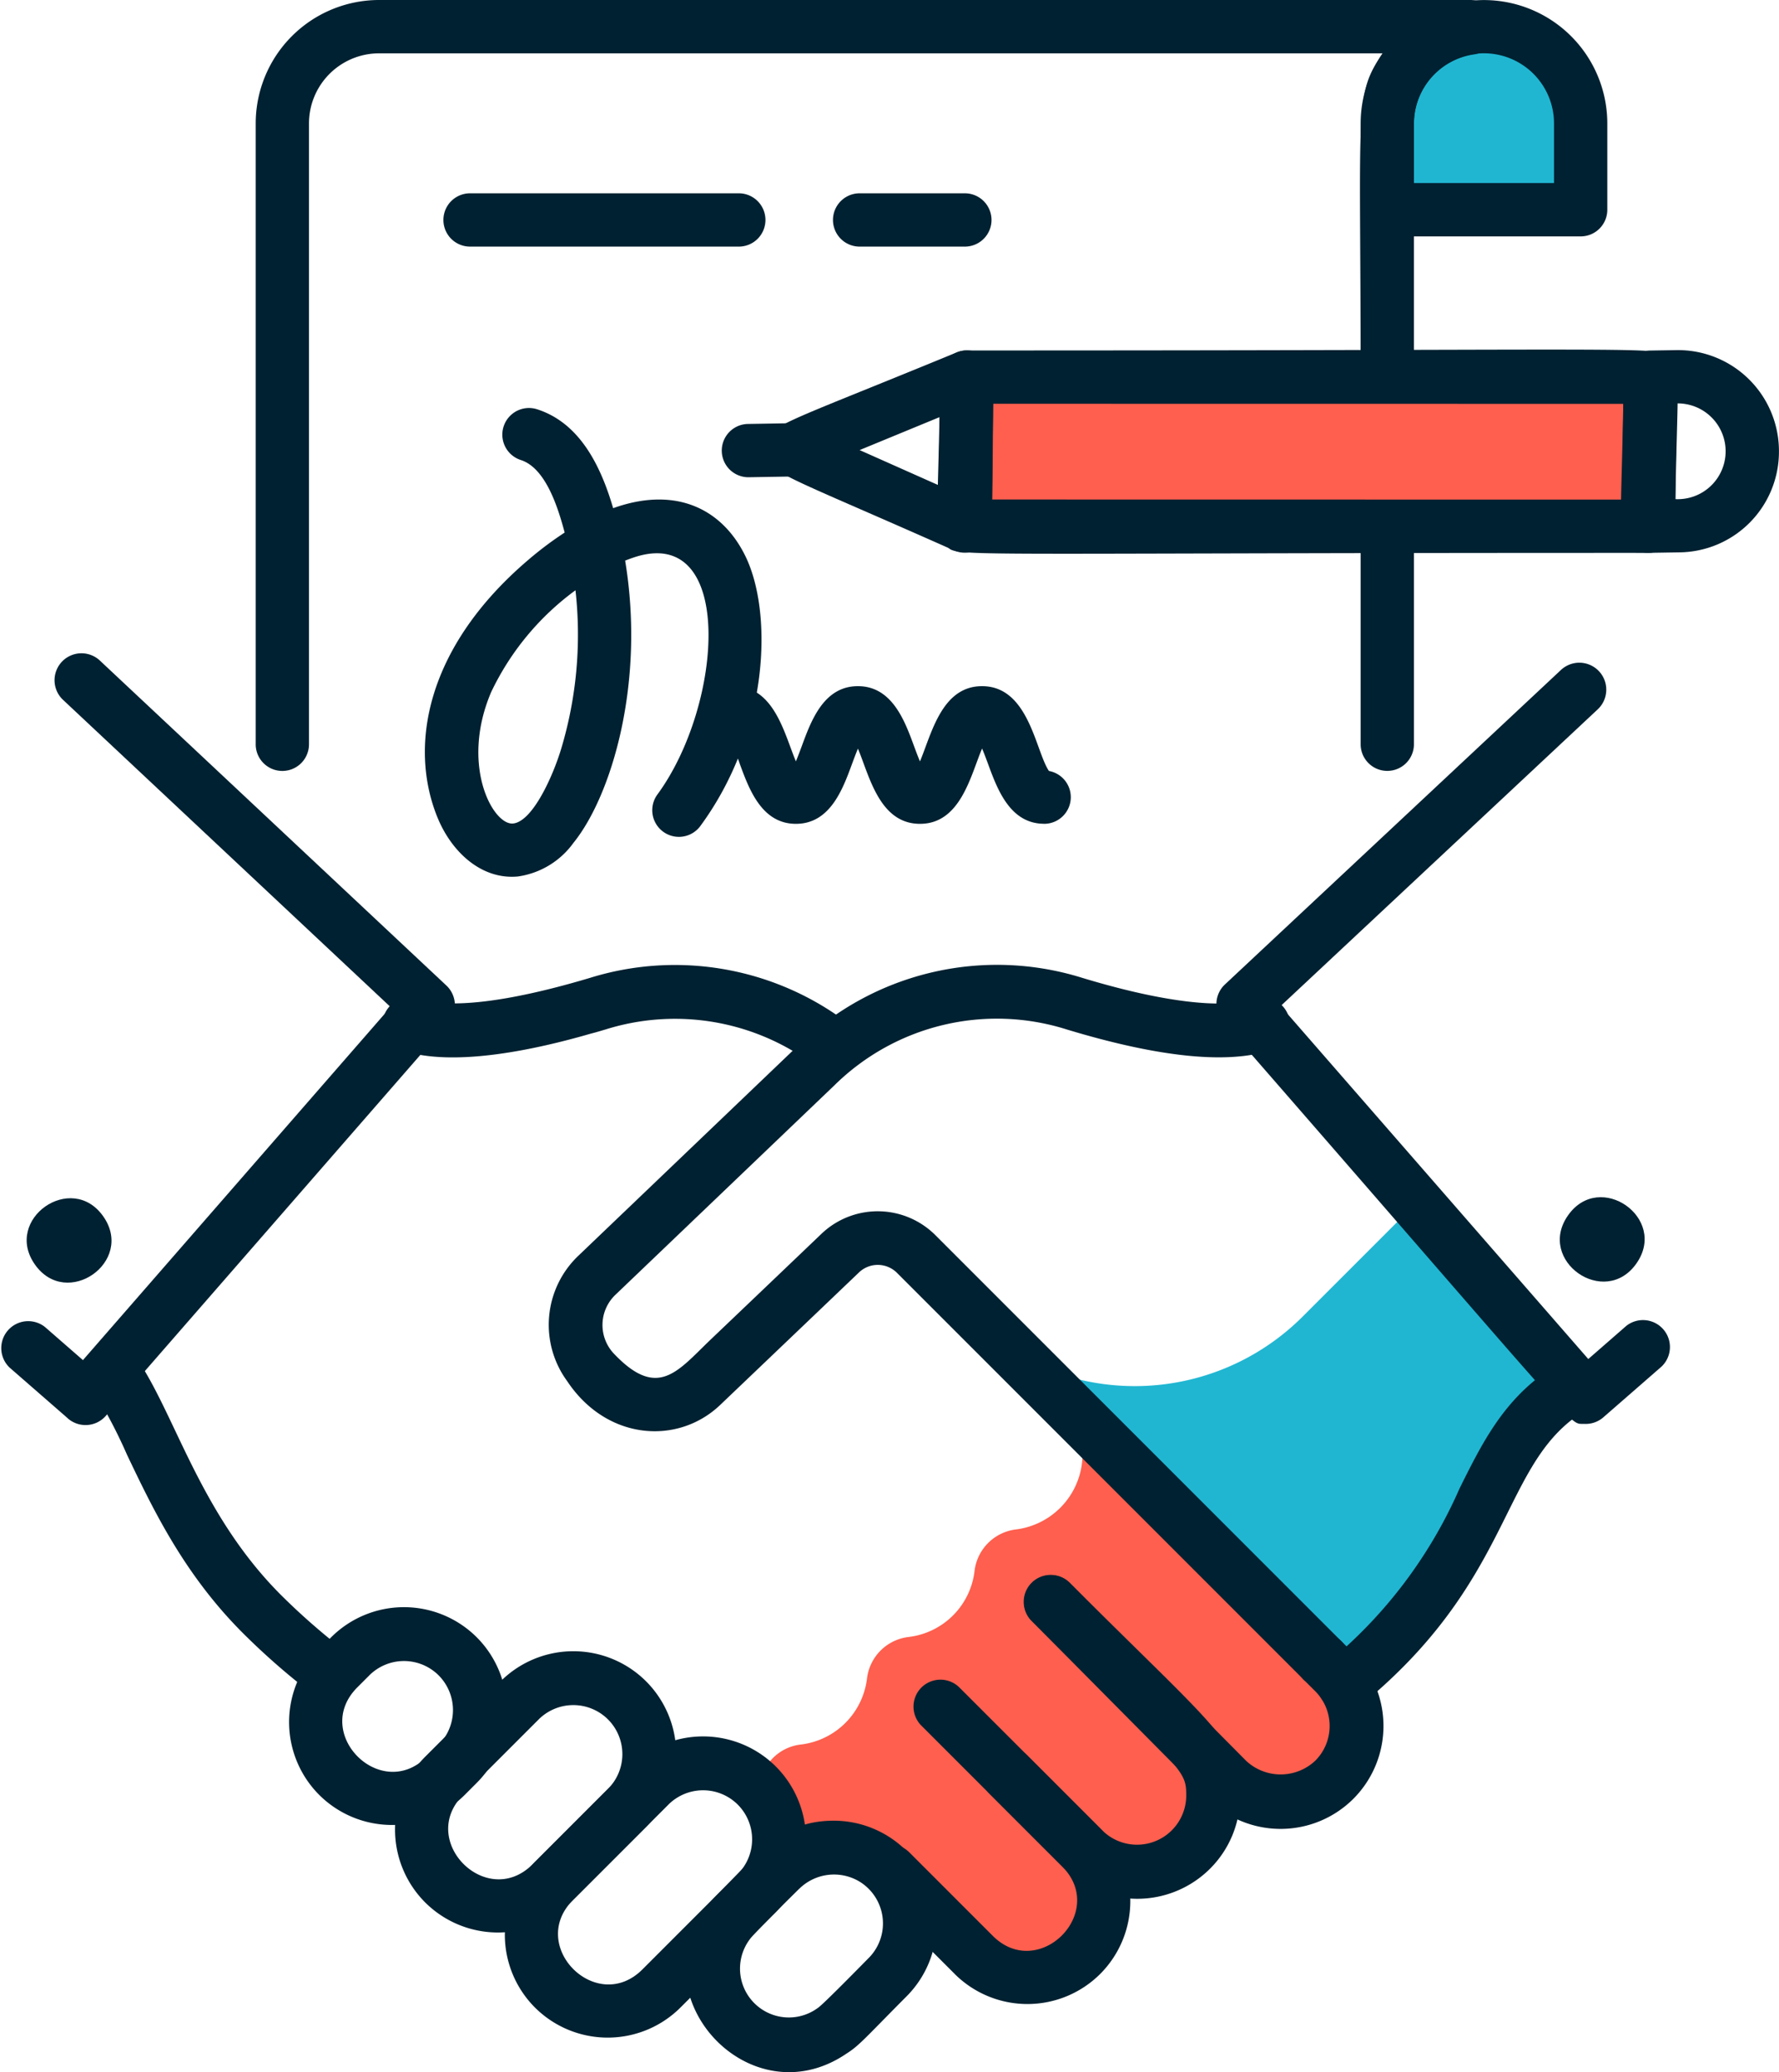 <svg xmlns="http://www.w3.org/2000/svg" width="122.868" height="143.075" viewBox="0 0 122.868 143.075">
  <g id="Group_1604" data-name="Group 1604" transform="translate(-612.622 -825.027)">
    <g id="Mask_Group_1871" data-name="Mask Group 1871" transform="translate(577 730)">
      <g id="Group_933" data-name="Group 933" transform="translate(-30.017 30.233)">
        <g id="Group_1000" data-name="Group 1000" transform="translate(1684.195 990.839)">
          <path id="Path_12749" data-name="Path 12749" d="M-1494.876-922.366a6.7,6.7,0,0,0-6.678,6.678v4.769h13.355v-4.769a6.7,6.7,0,0,0-6.677-6.678" transform="translate(-20.593 -0.647)" fill="#20b6d2"/>
          <path id="Path_12750" data-name="Path 12750" d="M-1597.123-874.656v-42.871a8.527,8.527,0,0,1,8.518-8.518h75.358a1.84,1.84,0,0,1,1.84,1.84,1.844,1.844,0,0,1-1.574,1.917,4.854,4.854,0,0,0-4.15,4.76v17.4a1.84,1.84,0,0,1-3.68,0c0-18.744-.456-19.392,1.538-22.234h-69.333a4.843,4.843,0,0,0-4.838,4.838v42.871a1.84,1.84,0,0,1-3.68,0" transform="translate(-3.772 0)" fill="#002131"/>
          <path id="Path_12751" data-name="Path 12751" d="M-1504.51-867.84v-17.653a1.84,1.84,0,0,1,3.68,0v17.653a1.84,1.84,0,0,1-3.68,0" transform="translate(-20.072 -6.816)" fill="#002131"/>
          <path id="Path_12752" data-name="Path 12752" d="M-1500.83-913.406h9.675v-4.122a4.844,4.844,0,0,0-4.838-4.838,4.843,4.843,0,0,0-4.838,4.838Zm-3.68,3v-7.118a8.527,8.527,0,0,1,8.518-8.517,8.527,8.527,0,0,1,8.518,8.517v5.962a1.84,1.84,0,0,1-1.84,1.84h-11.646a1.842,1.842,0,0,1-3.549-.684" transform="translate(-20.072 0)" fill="#002131"/>
          <path id="Path_12753" data-name="Path 12753" d="M-1544.746-759.818l.166-.153.023-.036Z" transform="translate(-12.991 -29.223)" fill="#fcaf4b"/>
          <path id="Path_12754" data-name="Path 12754" d="M-1534.121-808.7a5.247,5.247,0,0,1-3.035,8.909,3.279,3.279,0,0,0-2.893,2.894,5.2,5.2,0,0,1-4.534,4.533,3.281,3.281,0,0,0-2.894,2.894,5.222,5.222,0,0,1-4.525,4.529,3.239,3.239,0,0,0-2.908,3.04l.753,5.95.181.166c4.79-4.79,10.586-.194,9.263,4.61h0a.015.015,0,0,0,.015-.016l1.159-1.762.491-.308c.284.3,2.861,2.869,3.155,3.163,4.716,4.423,11.429-1.458,8.1-6.548,5.249,3.4,10.7-3.478,6.718-7.91l.317-.2,2.139,2.139a5.243,5.243,0,0,0,8.948-3.721c0-3.253-.434-2.339-20.455-22.36" transform="translate(-11.202 -20.653)" fill="#fe5f4e"/>
          <path id="Path_12755" data-name="Path 12755" d="M-1513.344-817.24a16.4,16.4,0,0,1-18.382,3.275l21.846,21.373c10.094-8.266,9.09-15.8,14.944-19.993l-11.071-11.992Z" transform="translate(-15.282 -17.859)" fill="#20b6d2"/>
          <path id="Path_12756" data-name="Path 12756" d="M-1507.479-791.03a32.348,32.348,0,0,0,9.159-12.08c1.5-3.013,2.913-5.859,5.88-7.985a1.858,1.858,0,0,1,2.595.428,1.861,1.861,0,0,1-.428,2.6c-5.2,3.727-4.539,11.477-14.849,19.919a1.86,1.86,0,0,1-2.357-2.878" transform="translate(-19.426 -20.17)" fill="#002131"/>
          <path id="Path_12757" data-name="Path 12757" d="M-1575.526-782.967l-5.21,5.209c-3.165,3.167,1.626,7.958,4.792,4.792l5.209-5.21a3.392,3.392,0,0,0,0-4.792,3.392,3.392,0,0,0-4.791,0m-7.84,12.632a7.117,7.117,0,0,1,0-10.053l5.21-5.209a7.113,7.113,0,0,1,10.052,0,7.116,7.116,0,0,1,0,10.053l-5.209,5.209a7.116,7.116,0,0,1-10.053,0" transform="translate(-5.828 -24.353)" fill="#002131"/>
          <path id="Path_12758" data-name="Path 12758" d="M-1588.785-786.658l-.828.828c-3.166,3.166,1.624,7.96,4.792,4.792l.827-.829a3.4,3.4,0,0,0,0-4.792,3.392,3.392,0,0,0-4.792,0m5.278,6.936h0Zm-8.738,1.315a7.117,7.117,0,0,1,0-10.053l.827-.829a7.117,7.117,0,0,1,10.054,0,7.116,7.116,0,0,1,0,10.054l-.827.828h0a7.118,7.118,0,0,1-10.053,0" transform="translate(-4.265 -23.704)" fill="#002131"/>
          <path id="Path_12759" data-name="Path 12759" d="M-1553.252-768.77c-.277.276-3.216,3.165-3.42,3.5a3.373,3.373,0,0,0,4.72,4.716c.328-.2,3.222-3.158,3.493-3.43a3.386,3.386,0,0,0-.557-5.249,3.42,3.42,0,0,0-4.235.466m-5.759.5c3.083-3.084,4.58-5.211,8.164-5.211a7.109,7.109,0,0,1,5.021,12.124c-2.81,2.823-3.276,3.408-4.139,3.948-6.88,4.706-15.047-4.481-9.047-10.861" transform="translate(-10.113 -26.852)" fill="#002131"/>
          <path id="Path_12760" data-name="Path 12760" d="M-1482.522-821.152c2.19-3.125-2.536-6.442-4.728-3.315s2.536,6.442,4.728,3.315" transform="translate(-23.011 -17.657)" fill="#002131"/>
          <path id="Path_12761" data-name="Path 12761" d="M-1491.217-817.957c-1.1-.076.492,1.393-24.924-27.766a1.86,1.86,0,0,1,.131-2.58l23.206-21.713a1.86,1.86,0,0,1,2.542,2.717l-21.9,20.486,21.247,24.375,2.621-2.286a1.861,1.861,0,0,1,2.446,2.8l-4.024,3.508a1.858,1.858,0,0,1-1.351.454" transform="translate(-17.945 -9.768)" fill="#002131"/>
          <path id="Path_12762" data-name="Path 12762" d="M-1610.963-810.367v0m14.366,20.5a48.665,48.665,0,0,1-3.8-3.4c-4.08-4.059-6.23-8.536-8.06-12.376a34.373,34.373,0,0,0-2.477-4.657l-.057-.077,2.978-2.231c2.807,3.8,4.449,10.944,10.244,16.708a45.837,45.837,0,0,0,3.586,3.2,1.86,1.86,0,0,1,.206,2.623,1.86,1.86,0,0,1-2.623.205" transform="translate(-1.332 -19.965)" fill="#002131"/>
          <path id="Path_12763" data-name="Path 12763" d="M-1557.13-838.588a16.033,16.033,0,0,0-13.978-2.134c-.343.1-.665.2-.988.279-3.618,1.05-9.434,2.369-13.031,1.166a1.864,1.864,0,0,1-1.157-2.647,1.871,1.871,0,0,1,2.371-.87,3.186,3.186,0,0,0,.345.074c3.077.7,8.369-.664,11.373-1.56a19.78,19.78,0,0,1,17.246,2.68,1.86,1.86,0,0,1,.415,2.6,1.861,1.861,0,0,1-2.6.414" transform="translate(-5.644 -14.235)" fill="#002131"/>
          <path id="Path_12764" data-name="Path 12764" d="M-1530.567-773.788l-5.209-5.208a1.861,1.861,0,0,1,2.63-2.632l5.209,5.209a3.4,3.4,0,0,0,5.778-2.4c0-1.88-.2-1.613-10.679-12.09a1.86,1.86,0,0,1,2.63-2.63c10.244,10.244,11.77,10.94,11.77,14.72a7.06,7.06,0,0,1-2.077,5.026,7.118,7.118,0,0,1-10.052,0" transform="translate(-14.469 -23.222)" fill="#002131"/>
          <path id="Path_12765" data-name="Path 12765" d="M-1520.039-778.626l-12.177-12.283a1.86,1.86,0,0,1,2.642-2.619l12.171,12.277a3.491,3.491,0,0,0,4.786,0,3.393,3.393,0,0,0,0-4.792l-.83-.828a1.86,1.86,0,0,1,2.631-2.631l.829.828a7.118,7.118,0,0,1,0,10.054,7.116,7.116,0,0,1-10.053,0" transform="translate(-15.097 -23.222)" fill="#002131"/>
          <path id="Path_12766" data-name="Path 12766" d="M-1539.891-764.988l-5.766-5.766a1.86,1.86,0,0,1,2.63-2.631l5.766,5.767c3.166,3.166,7.958-1.625,4.792-4.792l-9.744-9.744a1.86,1.86,0,0,1,2.63-2.63l9.744,9.744a7.117,7.117,0,0,1,0,10.053,7.118,7.118,0,0,1-10.053,0" transform="translate(-12.73 -24.762)" fill="#002131"/>
          <path id="Path_12767" data-name="Path 12767" d="M-1615.756-821.066c-2.19-3.124,2.536-6.442,4.728-3.314s-2.536,6.441-4.728,3.314" transform="translate(-0.393 -17.672)" fill="#002131"/>
          <path id="Path_12768" data-name="Path 12768" d="M-1613.871-818.484l-4.025-3.508a1.861,1.861,0,0,1,2.446-2.8l2.623,2.286,21.247-24.378-22.633-21.221a1.86,1.86,0,0,1,2.545-2.713l23.942,22.448a1.86,1.86,0,0,1,.129,2.579l-23.648,27.132a1.861,1.861,0,0,1-2.625.18" transform="translate(0 -9.626)" fill="#002131"/>
          <path id="Path_12769" data-name="Path 12769" d="M-1520.452-795.866l-28.034-28.033a1.877,1.877,0,0,0-2.655-.048c-2.614,2.5-9.562,9.127-9.562,9.127-2.929,2.811-7.857,2.48-10.589-1.632a6.582,6.582,0,0,1,.746-8.625l15.145-14.482a19.728,19.728,0,0,1,19.7-4.73c5.48,1.66,9.694,2.175,11.875,1.447a1.861,1.861,0,0,1,2.353,1.177,1.859,1.859,0,0,1-1.176,2.353c-2.988,1-7.74.518-14.127-1.415a15.983,15.983,0,0,0-16.056,3.855l-15.14,14.478a2.88,2.88,0,0,0-.041,4.1c3.011,3.136,4.374,1.132,6.646-1.035,2.063-1.966,5.344-5.094,7.65-7.3a5.632,5.632,0,0,1,7.867.11l28.025,28.027a1.859,1.859,0,0,1,0,2.63,1.858,1.858,0,0,1-2.629,0" transform="translate(-8.095 -14.233)" fill="#002131"/>
          <path id="Path_12770" data-name="Path 12770" d="M-1564.944-775.828l-6.588,6.586c-3.165,3.167,1.627,7.958,4.793,4.792l6.586-6.587a3.394,3.394,0,0,0,0-4.792,3.392,3.392,0,0,0-4.792,0m-9.217,14.009a7.116,7.116,0,0,1,0-10.053l6.586-6.587a7.116,7.116,0,0,1,10.053,0,7.117,7.117,0,0,1,0,10.053l-6.587,6.587a7.116,7.116,0,0,1-10.052,0" transform="translate(-7.448 -25.61)" fill="#002131"/>
          <path id="Path_12771" data-name="Path 12771" d="M-1490.485-883.83l.143-10.289-47.209-.007-.143,10.29Z" transform="translate(-14.232 -5.618)" fill="#fe5f4e"/>
          <path id="Path_12772" data-name="Path 12772" d="M-1536.228-886.4l43.529.007.092-6.61-43.528-.006Zm45.344,3.687h0c-50.388-.008-47.637.34-48.519-.555s-.526-1.585-.386-11.607a1.84,1.84,0,0,1,1.839-1.815c50.393.007,47.635-.339,48.518.555s.527,1.585.387,11.607a1.841,1.841,0,0,1-1.84,1.815" transform="translate(-13.83 -5.156)" fill="#002131"/>
          <path id="Path_12773" data-name="Path 12773" d="M-1478.843-893.026l-.091,6.609a3.307,3.307,0,1,0,.091-6.609m-3.257,9.781c-.9-.9-.536-1.612-.4-11.618a1.84,1.84,0,0,1,1.811-1.814l1.818-.029a6.976,6.976,0,0,1,7.092,7.079,6.95,6.95,0,0,1-6.872,6.885l-2.122.034a1.833,1.833,0,0,1-1.329-.537" transform="translate(-23.913 -5.164)" fill="#002131"/>
          <path id="Path_12774" data-name="Path 12774" d="M-1547.895-889.8l5.462,2.431.066-4.709Zm6.514,6.927c-12.55-5.587-13.046-5.367-13.023-7.018.023-1.618.418-1.379,13.214-6.653a1.841,1.841,0,0,1,2.541,1.726c-.152,10.921.132,11.1-.992,11.814a1.837,1.837,0,0,1-1.74.131" transform="translate(-11.291 -5.168)" fill="#002131"/>
          <path id="Path_12775" data-name="Path 12775" d="M-1556.283-890.535l4.542-.077c2.371-.119,2.549,3.637.064,3.679l-4.543.077a1.84,1.84,0,0,1-.062-3.679" transform="translate(-10.645 -6.236)" fill="#002131"/>
          <path id="Path_12776" data-name="Path 12776" d="M-1557.434-864.871h0Zm21.43,5.825c-2.356,0-3.232-2.38-3.871-4.117-.113-.306-.264-.718-.418-1.079-.788,1.852-1.482,5.2-4.289,5.2s-3.5-3.329-4.285-5.192c-.153.36-.3.769-.415,1.074-.639,1.738-1.514,4.118-3.869,4.118s-3.229-2.38-3.868-4.117a10.9,10.9,0,0,0-.748-1.738,1.841,1.841,0,0,1,.331-3.65c2.8,0,3.5,3.34,4.284,5.191.152-.36.3-.769.415-1.074.639-1.738,1.513-4.118,3.867-4.118s3.231,2.38,3.87,4.118c.113.306.264.717.417,1.077.793-1.876,1.49-5.195,4.288-5.195,3.237,0,3.69,4.483,4.619,5.855a1.841,1.841,0,0,1,1.51,1.81,1.84,1.84,0,0,1-1.84,1.84" transform="translate(-10.435 -10.119)" fill="#002131"/>
          <path id="Path_12777" data-name="Path 12777" d="M-1572.543-879.272a18.611,18.611,0,0,0-5.828,7.042c-2.137,5.029.12,9.178,1.511,9.062,1.33-.122,2.737-3.183,3.343-5.2a27.428,27.428,0,0,0,.974-10.909m-9.517,15.725c-2.035-4.952-.793-11.8,6.237-17.8a24.147,24.147,0,0,1,2.534-1.906c-.467-1.751-1.315-4.462-3.034-5.01a1.84,1.84,0,0,1,1.118-3.506c2.944.938,4.4,3.881,5.265,6.833.091-.033.183-.064.273-.094,4.155-1.38,7.274.18,8.85,3.384,1.925,3.907,1.677,12.187-3.129,18.694a1.84,1.84,0,0,1-2.959-2.186c4.59-6.216,5.4-18.726-1.6-16.4-.2.067-.4.141-.607.223,1.4,8.443-.938,16.234-3.569,19.486a5.716,5.716,0,0,1-3.845,2.324c-2.532.234-4.578-1.719-5.533-4.043" transform="translate(-6.268 -6.015)" fill="#002131"/>
          <path id="Path_12778" data-name="Path 12778" d="M-1560.985-906.166h-18.562a1.84,1.84,0,0,1,0-3.68h18.562a1.84,1.84,0,0,1,1.84,1.84,1.84,1.84,0,0,1-1.84,1.84" transform="translate(-6.545 -2.851)" fill="#002131"/>
          <path id="Path_12779" data-name="Path 12779" d="M-1539.626-906.166h-7.269a1.84,1.84,0,0,1,0-3.68h7.269a1.84,1.84,0,0,1,1.84,1.84,1.84,1.84,0,0,1-1.84,1.84" transform="translate(-12.291 -2.851)" fill="#002131"/>
        </g>
      </g>
    </g>
  </g>
</svg>
